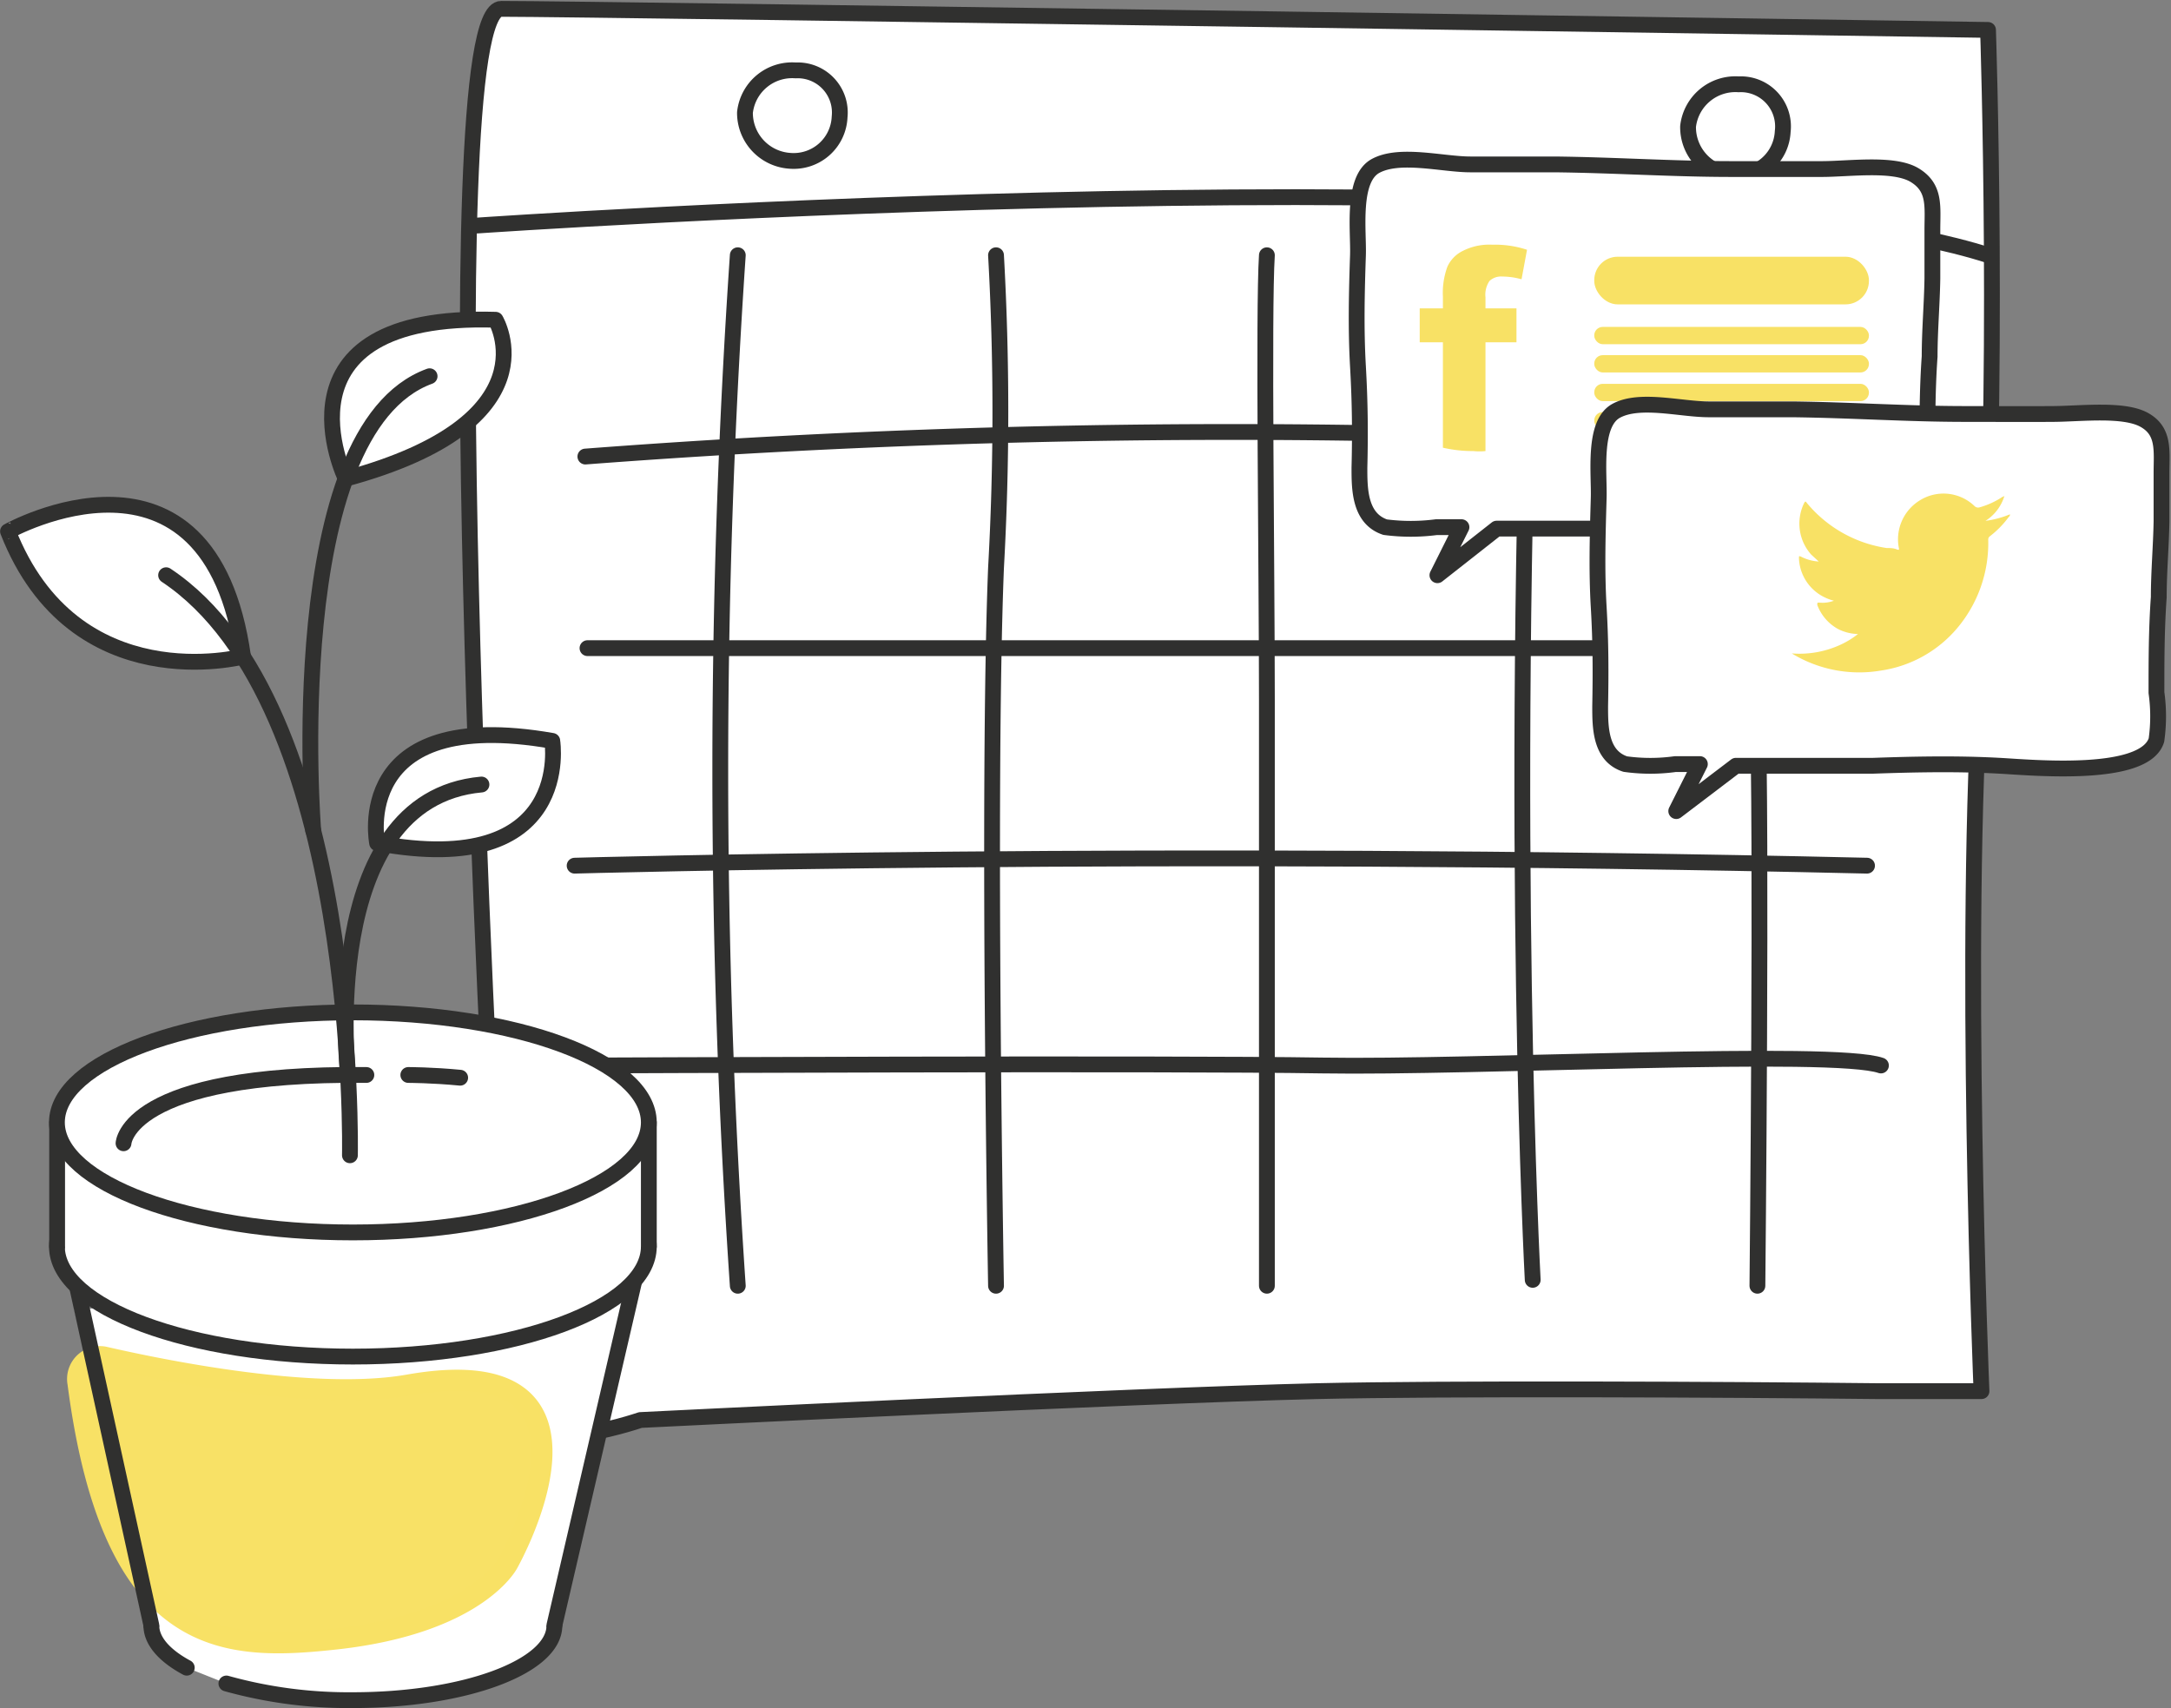 <svg xmlns="http://www.w3.org/2000/svg" viewBox="0 0 102.99 81.04"><rect x="0" y="0" width="102.99" height="81.04" fill="#808080" stroke="none"/><defs><style>.cls-1,.cls-5{fill:#fff;}.cls-1,.cls-2{stroke:#30302f;stroke-linecap:round;stroke-width:0.75px;}.cls-1,.cls-2,.cls-6{stroke-linejoin:round;}.cls-2{fill:none;}.cls-3,.cls-4{fill:#f8e165;}.cls-4{fill-rule:evenodd;}.cls-6{fill:#f8e166;stroke:#f8e165;}</style></defs><title>social media</title><g id="Layer_2" data-name="Layer 2"><g id="Layer_1-2" data-name="Layer 1"><g id="social"><path class="cls-1" d="M89.08,66,94,66s-.89-21.41,0-34.35.31-30.23.31-30.23-66-1-70.53-1c-3.37-.07-.34,55.28-.34,55.28s.41,9,.38,10.81c0,3.13,6.56.86,6.56.86S53.7,66.21,62.47,66c6.13-.14,19.41-.08,26.61,0"/><path class="cls-1" d="M22.64,10.7S78.06,6.87,94.4,12.13"/><path class="cls-1" d="M37.48,7.63a2.18,2.18,0,0,0,2.35-2.08,2,2,0,0,0-2.09-2.21,2.25,2.25,0,0,0-2.4,2A2.28,2.28,0,0,0,37.48,7.63Z"/><path class="cls-1" d="M82.22,8.31a2.18,2.18,0,0,0,2.35-2.07A2,2,0,0,0,82.48,4,2.26,2.26,0,0,0,80.08,6,2.28,2.28,0,0,0,82.22,8.31Z"/><path class="cls-2" d="M27.77,21.66a403.79,403.79,0,0,1,61.31,0"/><path class="cls-2" d="M27.87,30.75H89.18"/><path class="cls-2" d="M27.26,41.07s27.71-.78,61.31,0"/><path class="cls-2" d="M27.91,50.55s27.79-.12,34.81,0c7.2.12,24.28-.78,26.51,0"/><path class="cls-2" d="M35,61a360.1,360.1,0,0,1,0-48.89"/><path class="cls-2" d="M47.25,61s-.42-23.55,0-34.06a133.19,133.19,0,0,0,0-14.83"/><path class="cls-2" d="M60.1,61s0-21.8,0-27.76c0-6.25-.17-18.53,0-21.13"/><path class="cls-2" d="M72.71,60.72s-1.11-20.7,0-48.89"/><path class="cls-2" d="M83.37,61s.22-21.81,0-27.76c-.24-6.78-.24-18.53,0-21.13"/><path class="cls-1" d="M71,25.08l6.65,0c2.05-.07,4.13-.11,6.18,0,1.54.09,7,.62,7.6-1.25a8.83,8.83,0,0,0,0-2.3c0-1.54,0-3.08.11-4.62,0-1.23.11-2.46.13-3.7,0-.76,0-1.53,0-2.3,0-1.11.15-2-.84-2.6s-3.11-.29-4.4-.29-2.86,0-4.28,0c-2.8,0-5.6-.19-8.4-.22-1.34,0-2.69,0-4,0s-3.34-.55-4.49.07-.8,3.09-.84,4.25c-.06,1.75-.1,3.51,0,5.26s.11,3.2.07,4.81c0,1,0,2.41,1.22,2.82a9.41,9.41,0,0,0,2.43,0h1.19l-1.14,2.28Z"/><rect class="cls-3" x="75.63" y="19.55" width="13.03" height="0.82" rx="0.4"/><path class="cls-3" d="M70.66,13.33a.8.8,0,0,1,.61-.21,3.39,3.39,0,0,1,.91.13l.26-1.4a4.82,4.82,0,0,0-1.65-.24,2.76,2.76,0,0,0-1.39.29,1.55,1.55,0,0,0-.74.76,3.62,3.62,0,0,0-.21,1.42v.55h-1.1v1.61h1.1v5a6.32,6.32,0,0,0,1.45.16,2.69,2.69,0,0,0,.57,0V16.24h1.47V14.63H70.47v-.52A1.15,1.15,0,0,1,70.66,13.33Z"/><rect class="cls-3" x="75.63" y="12.18" width="13.03" height="2.26" rx="1.11"/><rect class="cls-3" x="75.63" y="15.51" width="13.03" height="0.82" rx="0.4"/><rect class="cls-3" x="75.63" y="16.85" width="13.03" height="0.82" rx="0.4"/><rect class="cls-3" x="75.63" y="18.21" width="13.03" height="0.82" rx="0.4"/><path class="cls-1" d="M82.35,36.33l6.51,0c2-.07,4-.11,6,0,1.51.08,6.88.6,7.44-1.22a8.06,8.06,0,0,0,0-2.25c0-1.51,0-3,.11-4.53,0-1.2.11-2.41.13-3.61,0-.76,0-1.51,0-2.26,0-1.08.15-2-.82-2.54s-3-.29-4.3-.28-2.8,0-4.19,0c-2.74,0-5.48-.19-8.22-.22-1.31,0-2.63,0-3.95,0s-3.27-.54-4.39.07-.79,3-.83,4.16c-.05,1.71-.1,3.43,0,5.14s.1,3.13.07,4.71c0,1,0,2.36,1.19,2.75a8.61,8.61,0,0,0,2.38,0h1.16l-1.12,2.23Z"/><path class="cls-4" d="M85,31a4.64,4.64,0,0,0,2.24-.38,4,4,0,0,0,.9-.54,2.2,2.2,0,0,1-.93-.23,2.16,2.16,0,0,1-1-1.15c0-.11,0-.11.09-.11A1.57,1.57,0,0,0,87,28.5a2.26,2.26,0,0,1-.5-.19,2.15,2.15,0,0,1-1.16-1.83c0-.1,0-.11.1-.07a2.1,2.1,0,0,0,.84.23l-.36-.33a2.21,2.21,0,0,1-.34-2.43c.06-.11.07-.11.15,0A6.08,6.08,0,0,0,89.5,26c.15,0,.32,0,.47.06s.12,0,.1-.11a2.17,2.17,0,0,1,1.07-2.25,2.12,2.12,0,0,1,2.53.31.24.24,0,0,0,.24.06A3.82,3.82,0,0,0,95,23.57a.14.14,0,0,0,.09-.05,2.13,2.13,0,0,1-.9,1.19,4.51,4.51,0,0,0,1.16-.31c0,.05,0,.08-.06.13a4.51,4.51,0,0,1-.89.91.19.19,0,0,0-.08.17,6.26,6.26,0,0,1-1.48,4.2,5.84,5.84,0,0,1-3.59,2A6.14,6.14,0,0,1,85,31Z"/><path class="cls-1" d="M8.86,79.12c-1.06-.57-1.68-1.27-1.68-2,0-2,4.28-3.56,9.56-3.56s9.56,1.59,9.56,3.56S22,80.66,16.74,80.66a21.59,21.59,0,0,1-6-.79"/><polygon class="cls-5" points="26.17 77.11 29.96 61.83 3.52 62.09 7.05 77.11 26.17 77.11"/><path class="cls-6" d="M3.7,65.62a1.06,1.06,0,0,1,1.23-1.24c3,.69,10.07,2.1,14.44,1.33,10.58-1.87,4.72,8.46,4.72,8.46S22.62,77,16,77.75C10.72,78.33,5.36,78.36,3.7,65.62Z"/><polyline class="cls-2" points="26.3 77.11 30.1 60.73 3.65 61.02 7.18 77.11"/><ellipse class="cls-1" cx="16.74" cy="59.14" rx="14.04" ry="5.22"/><polyline class="cls-1" points="30.78 59.14 30.78 53.25 2.71 53.25 2.71 59.14"/><ellipse class="cls-1" cx="16.74" cy="53.25" rx="14.04" ry="5.22"/><path class="cls-1" d="M5.86,54.24S6,50.88,17.38,51"/><path class="cls-1" d="M19.37,51s1.12,0,2.46.13"/><path class="cls-1" d="M11.53,31.15s-8,2.1-11.15-5.94C.38,25.21,9.94,19.87,11.53,31.15Z"/><path class="cls-1" d="M16.4,22.71s-3.83-7.87,7.11-7.54C23.51,15.17,26.39,20,16.4,22.71Z"/><path class="cls-1" d="M17.89,40s-1.31-6.53,8.31-4.85C26.2,35.17,27.25,41.74,17.89,40Z"/><path class="cls-2" d="M14.86,39.41s-1.52-19,5.52-21.56"/><path class="cls-2" d="M16.6,54.81s.45-21.43-8.72-27.52"/><path class="cls-2" d="M16.52,51.14S15,37.93,22.84,37.22"/></g></g></g></svg>